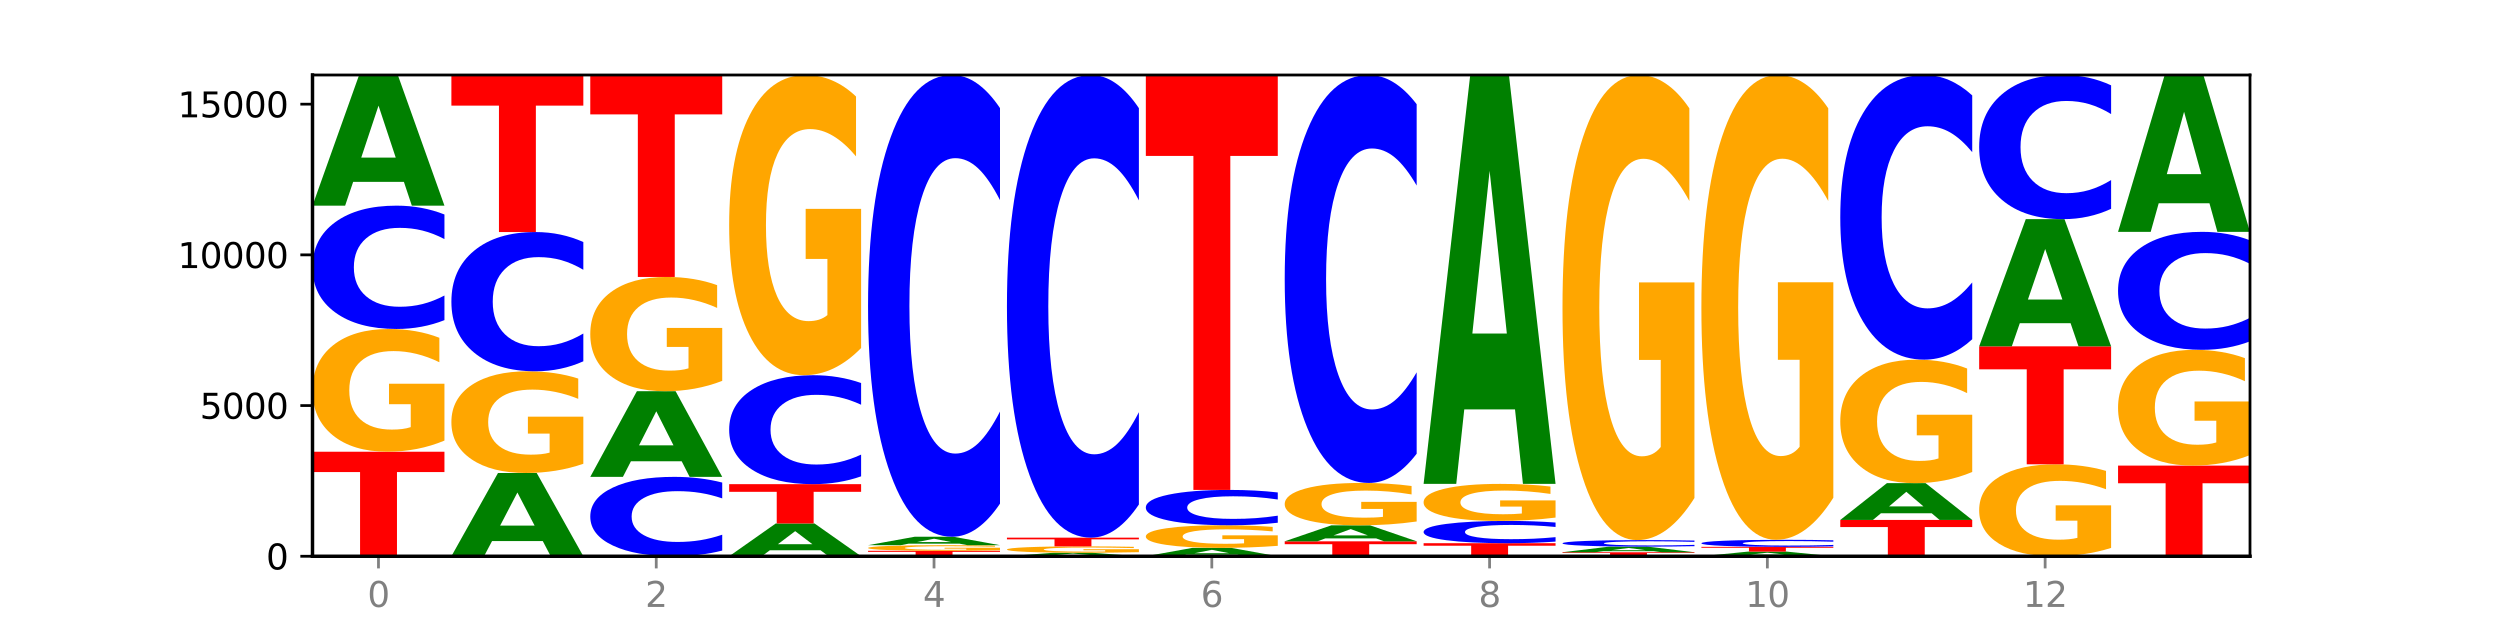 <?xml version="1.0" encoding="utf-8" standalone="no"?>
<!DOCTYPE svg PUBLIC "-//W3C//DTD SVG 1.1//EN"
  "http://www.w3.org/Graphics/SVG/1.1/DTD/svg11.dtd">
<svg xmlns:xlink="http://www.w3.org/1999/xlink" width="720pt" height="180pt" viewBox="0 0 720 180" xmlns="http://www.w3.org/2000/svg" version="1.1">
 <defs>
  <style type="text/css">*{stroke-linejoin: round; stroke-linecap: butt}</style>
 </defs>
 <g id="figure_1">
  <g id="patch_1">
   <path d="M 0 180 
L 720 180 
L 720 0 
L 0 0 
z
" style="fill: #ffffff"/>
  </g>
  <g id="axes_1">
   <g id="patch_2">
    <path d="M 90 160.2 
L 648 160.2 
L 648 21.6 
L 90 21.6 
z
" style="fill: #ffffff"/>
   </g>
   <g id="line2d_1">
    <path d="M 90 160.2 
L 648 160.2 
" clip-path="url(#p9271c40de5)" style="fill: none; stroke: #000000; stroke-width: 0.5; stroke-linecap: square"/>
   </g>
   <g id="patch_3">
    <path d="M 90 130.09 
L 128 130.09 
L 128 135.962 
L 114.329 135.962 
L 114.329 160.2 
L 103.698 160.2 
L 103.698 135.962 
L 90 135.962 
L 90 130.09 
z
" clip-path="url(#p9271c40de5)" style="fill: #ff0000"/>
   </g>
   <g id="patch_4">
    <path d="M 128 126.892 
Q 124.168 128.491 120.046 129.294 
Q 115.924 130.09 111.529 130.09 
Q 101.599 130.09 95.8 125.329 
Q 90 120.569 90 112.428 
Q 90 104.193 95.902 99.469 
Q 101.812 94.745 112.091 94.745 
Q 116.052 94.745 119.68 95.388 
Q 123.316 96.023 126.535 97.279 
L 126.535 104.324 
Q 123.214 102.711 119.926 101.915 
Q 116.639 101.112 113.335 101.112 
Q 107.22 101.112 103.907 104.047 
Q 100.594 106.974 100.594 112.428 
Q 100.594 117.831 103.788 120.781 
Q 106.982 123.723 112.858 123.723 
Q 114.459 123.723 115.83 123.555 
Q 117.201 123.38 118.291 123.015 
L 118.291 116.4 
L 112.032 116.4 
L 112.032 110.508 
L 128 110.508 
L 128 126.892 
z
" clip-path="url(#p9271c40de5)" style="fill: #ffa600"/>
   </g>
   <g id="patch_5">
    <path d="M 128 92.199 
Q 124.821 93.461 121.384 94.1 
Q 117.947 94.745 114.204 94.745 
Q 103.04 94.745 96.52 89.962 
Q 90 85.178 90 76.997 
Q 90 68.787 96.52 64.011 
Q 103.04 59.227 114.204 59.227 
Q 117.947 59.227 121.384 59.873 
Q 124.821 60.511 128 61.773 
L 128 68.853 
Q 124.793 67.18 121.681 66.403 
Q 118.569 65.625 115.132 65.625 
Q 108.966 65.625 105.434 68.655 
Q 101.91 71.678 101.91 76.997 
Q 101.91 82.294 105.434 85.325 
Q 108.966 88.347 115.132 88.347 
Q 118.569 88.347 121.681 87.57 
Q 124.793 86.785 128 85.112 
L 128 92.199 
z
" clip-path="url(#p9271c40de5)" style="fill: #0000ff"/>
   </g>
   <g id="patch_6">
    <path d="M 116.323 52.373 
L 101.708 52.373 
L 99.401 59.227 
L 90 59.227 
L 103.425 21.6 
L 114.575 21.6 
L 128 59.227 
L 118.607 59.227 
L 116.323 52.373 
z
M 104.039 45.389 
L 113.969 45.389 
L 109.012 30.422 
L 104.039 45.389 
z
" clip-path="url(#p9271c40de5)" style="fill: #008000"/>
   </g>
   <g id="patch_7">
    <path d="M 156.323 155.831 
L 141.708 155.831 
L 139.401 160.2 
L 130 160.2 
L 143.425 136.218 
L 154.575 136.218 
L 168 160.2 
L 158.607 160.2 
L 156.323 155.831 
z
M 144.039 151.38 
L 153.969 151.38 
L 149.012 141.841 
L 144.039 151.38 
z
" clip-path="url(#p9271c40de5)" style="fill: #008000"/>
   </g>
   <g id="patch_8">
    <path d="M 168 133.568 
Q 164.168 134.893 160.046 135.558 
Q 155.924 136.218 151.529 136.218 
Q 141.599 136.218 135.8 132.273 
Q 130 128.329 130 121.584 
Q 130 114.76 135.902 110.846 
Q 141.812 106.932 152.091 106.932 
Q 156.052 106.932 159.68 107.464 
Q 163.316 107.99 166.535 109.031 
L 166.535 114.869 
Q 163.214 113.532 159.926 112.872 
Q 156.639 112.207 153.335 112.207 
Q 147.22 112.207 143.907 114.639 
Q 140.594 117.065 140.594 121.584 
Q 140.594 126.06 143.788 128.504 
Q 146.982 130.942 152.858 130.942 
Q 154.459 130.942 155.83 130.803 
Q 157.201 130.658 158.291 130.356 
L 158.291 124.875 
L 152.032 124.875 
L 152.032 119.993 
L 168 119.993 
L 168 133.568 
z
" clip-path="url(#p9271c40de5)" style="fill: #ffa600"/>
   </g>
   <g id="patch_9">
    <path d="M 168 104.057 
Q 164.821 105.482 161.384 106.203 
Q 157.947 106.932 154.204 106.932 
Q 143.04 106.932 136.52 101.531 
Q 130 96.13 130 86.894 
Q 130 77.624 136.52 72.232 
Q 143.04 66.831 154.204 66.831 
Q 157.947 66.831 161.384 67.56 
Q 164.821 68.28 168 69.705 
L 168 77.699 
Q 164.793 75.81 161.681 74.932 
Q 158.569 74.054 155.132 74.054 
Q 148.966 74.054 145.434 77.475 
Q 141.91 80.888 141.91 86.894 
Q 141.91 92.874 145.434 96.296 
Q 148.966 99.708 155.132 99.708 
Q 158.569 99.708 161.681 98.83 
Q 164.793 97.944 168 96.055 
L 168 104.057 
z
" clip-path="url(#p9271c40de5)" style="fill: #0000ff"/>
   </g>
   <g id="patch_10">
    <path d="M 130 21.6 
L 168 21.6 
L 168 30.421 
L 154.329 30.421 
L 154.329 66.831 
L 143.698 66.831 
L 143.698 30.421 
L 130 30.421 
L 130 21.6 
z
" clip-path="url(#p9271c40de5)" style="fill: #ff0000"/>
   </g>
   <g id="patch_11">
    <path d="M 208 158.561 
Q 204.821 159.374 201.384 159.784 
Q 197.947 160.2 194.204 160.2 
Q 183.04 160.2 176.52 157.121 
Q 170 154.042 170 148.776 
Q 170 143.491 176.52 140.416 
Q 183.04 137.337 194.204 137.337 
Q 197.947 137.337 201.384 137.753 
Q 204.821 138.164 208 138.976 
L 208 143.533 
Q 204.793 142.457 201.681 141.956 
Q 198.569 141.455 195.132 141.455 
Q 188.966 141.455 185.434 143.406 
Q 181.91 145.352 181.91 148.776 
Q 181.91 152.186 185.434 154.136 
Q 188.966 156.082 195.132 156.082 
Q 198.569 156.082 201.681 155.581 
Q 204.793 155.076 208 153.999 
L 208 158.561 
z
" clip-path="url(#p9271c40de5)" style="fill: #0000ff"/>
   </g>
   <g id="patch_12">
    <path d="M 196.323 132.843 
L 181.708 132.843 
L 179.401 137.337 
L 170 137.337 
L 183.425 112.669 
L 194.575 112.669 
L 208 137.337 
L 198.607 137.337 
L 196.323 132.843 
z
M 184.039 128.265 
L 193.969 128.265 
L 189.012 118.453 
L 184.039 128.265 
z
" clip-path="url(#p9271c40de5)" style="fill: #008000"/>
   </g>
   <g id="patch_13">
    <path d="M 208 109.692 
Q 204.168 111.18 200.046 111.928 
Q 195.924 112.669 191.529 112.669 
Q 181.599 112.669 175.8 108.237 
Q 170 103.806 170 96.227 
Q 170 88.559 175.902 84.162 
Q 181.812 79.764 192.091 79.764 
Q 196.052 79.764 199.68 80.362 
Q 203.316 80.953 206.535 82.122 
L 206.535 88.682 
Q 203.214 87.18 199.926 86.439 
Q 196.639 85.691 193.335 85.691 
Q 187.22 85.691 183.907 88.423 
Q 180.594 91.149 180.594 96.227 
Q 180.594 101.257 183.788 104.003 
Q 186.982 106.742 192.858 106.742 
Q 194.459 106.742 195.83 106.586 
Q 197.201 106.422 198.291 106.083 
L 198.291 99.924 
L 192.032 99.924 
L 192.032 94.439 
L 208 94.439 
L 208 109.692 
z
" clip-path="url(#p9271c40de5)" style="fill: #ffa600"/>
   </g>
   <g id="patch_14">
    <path d="M 170 21.6 
L 208 21.6 
L 208 32.944 
L 194.329 32.944 
L 194.329 79.764 
L 183.698 79.764 
L 183.698 32.944 
L 170 32.944 
L 170 21.6 
z
" clip-path="url(#p9271c40de5)" style="fill: #ff0000"/>
   </g>
   <g id="patch_15">
    <path d="M 236.323 158.48 
L 221.708 158.48 
L 219.401 160.2 
L 210 160.2 
L 223.425 150.756 
L 234.575 150.756 
L 248 160.2 
L 238.607 160.2 
L 236.323 158.48 
z
M 224.039 156.727 
L 233.969 156.727 
L 229.012 152.97 
L 224.039 156.727 
z
" clip-path="url(#p9271c40de5)" style="fill: #008000"/>
   </g>
   <g id="patch_16">
    <path d="M 210 139.438 
L 248 139.438 
L 248 141.645 
L 234.329 141.645 
L 234.329 150.756 
L 223.698 150.756 
L 223.698 141.645 
L 210 141.645 
L 210 139.438 
z
" clip-path="url(#p9271c40de5)" style="fill: #ff0000"/>
   </g>
   <g id="patch_17">
    <path d="M 248 137.189 
Q 244.821 138.303 241.384 138.867 
Q 237.947 139.438 234.204 139.438 
Q 223.04 139.438 216.52 135.212 
Q 210 130.986 210 123.759 
Q 210 116.506 216.52 112.286 
Q 223.04 108.06 234.204 108.06 
Q 237.947 108.06 241.384 108.63 
Q 244.821 109.194 248 110.309 
L 248 116.564 
Q 244.793 115.086 241.681 114.399 
Q 238.569 113.712 235.132 113.712 
Q 228.966 113.712 225.434 116.389 
Q 221.91 119.059 221.91 123.759 
Q 221.91 128.438 225.434 131.115 
Q 228.966 133.786 235.132 133.786 
Q 238.569 133.786 241.681 133.099 
Q 244.793 132.405 248 130.927 
L 248 137.189 
z
" clip-path="url(#p9271c40de5)" style="fill: #0000ff"/>
   </g>
   <g id="patch_18">
    <path d="M 248 100.237 
Q 244.168 104.149 240.046 106.113 
Q 235.924 108.06 231.529 108.06 
Q 221.599 108.06 215.8 96.415 
Q 210 84.771 210 64.857 
Q 210 44.711 215.902 33.155 
Q 221.812 21.6 232.091 21.6 
Q 236.052 21.6 239.68 23.172 
Q 243.316 24.725 246.535 27.797 
L 246.535 45.032 
Q 243.214 41.085 239.926 39.138 
Q 236.639 37.174 233.335 37.174 
Q 227.22 37.174 223.907 44.354 
Q 220.594 51.515 220.594 64.857 
Q 220.594 78.073 223.788 85.289 
Q 226.982 92.486 232.858 92.486 
Q 234.459 92.486 235.83 92.075 
Q 237.201 91.647 238.291 90.754 
L 238.291 74.573 
L 232.032 74.573 
L 232.032 60.16 
L 248 60.16 
L 248 100.237 
z
" clip-path="url(#p9271c40de5)" style="fill: #ffa600"/>
   </g>
   <g id="patch_19">
    <path d="M 250 158.638 
L 288 158.638 
L 288 158.942 
L 274.329 158.942 
L 274.329 160.2 
L 263.698 160.2 
L 263.698 158.942 
L 250 158.942 
L 250 158.638 
z
" clip-path="url(#p9271c40de5)" style="fill: #ff0000"/>
   </g>
   <g id="patch_20">
    <path d="M 288 158.491 
Q 284.168 158.564 280.046 158.601 
Q 275.924 158.638 271.529 158.638 
Q 261.599 158.638 255.8 158.419 
Q 250 158.2 250 157.827 
Q 250 157.448 255.902 157.231 
Q 261.812 157.014 272.091 157.014 
Q 276.052 157.014 279.68 157.044 
Q 283.316 157.073 286.535 157.131 
L 286.535 157.454 
Q 283.214 157.38 279.926 157.344 
Q 276.639 157.307 273.335 157.307 
Q 267.22 157.307 263.907 157.442 
Q 260.594 157.576 260.594 157.827 
Q 260.594 158.075 263.788 158.21 
Q 266.982 158.345 272.858 158.345 
Q 274.459 158.345 275.83 158.338 
Q 277.201 158.329 278.291 158.313 
L 278.291 158.009 
L 272.032 158.009 
L 272.032 157.738 
L 288 157.738 
L 288 158.491 
z
" clip-path="url(#p9271c40de5)" style="fill: #ffa600"/>
   </g>
   <g id="patch_21">
    <path d="M 276.323 156.572 
L 261.708 156.572 
L 259.401 157.014 
L 250 157.014 
L 263.425 154.584 
L 274.575 154.584 
L 288 157.014 
L 278.607 157.014 
L 276.323 156.572 
z
M 264.039 156.121 
L 273.969 156.121 
L 269.012 155.154 
L 264.039 156.121 
z
" clip-path="url(#p9271c40de5)" style="fill: #008000"/>
   </g>
   <g id="patch_22">
    <path d="M 288 145.052 
Q 284.821 149.777 281.384 152.167 
Q 277.947 154.584 274.204 154.584 
Q 263.04 154.584 256.52 136.673 
Q 250 118.763 250 88.133 
Q 250 57.394 256.52 39.511 
Q 263.04 21.6 274.204 21.6 
Q 277.947 21.6 281.384 24.017 
Q 284.821 26.407 288 31.132 
L 288 57.641 
Q 284.793 51.378 281.681 48.466 
Q 278.569 45.554 275.132 45.554 
Q 268.966 45.554 265.434 56.899 
Q 261.91 68.217 261.91 88.133 
Q 261.91 107.967 265.434 119.312 
Q 268.966 130.63 275.132 130.63 
Q 278.569 130.63 281.681 127.718 
Q 284.793 124.779 288 118.516 
L 288 145.052 
z
" clip-path="url(#p9271c40de5)" style="fill: #0000ff"/>
   </g>
   <g id="patch_23">
    <path d="M 316.323 160.017 
L 301.708 160.017 
L 299.401 160.2 
L 290 160.2 
L 303.425 159.193 
L 314.575 159.193 
L 328 160.2 
L 318.607 160.2 
L 316.323 160.017 
z
M 304.039 159.83 
L 313.969 159.83 
L 309.012 159.429 
L 304.039 159.83 
z
" clip-path="url(#p9271c40de5)" style="fill: #008000"/>
   </g>
   <g id="patch_24">
    <path d="M 328 159.027 
Q 324.168 159.11 320.046 159.152 
Q 315.924 159.193 311.529 159.193 
Q 301.599 159.193 295.8 158.945 
Q 290 158.697 290 158.274 
Q 290 157.845 295.902 157.599 
Q 301.812 157.353 312.091 157.353 
Q 316.052 157.353 319.68 157.386 
Q 323.316 157.42 326.535 157.485 
L 326.535 157.852 
Q 323.214 157.768 319.926 157.726 
Q 316.639 157.684 313.335 157.684 
Q 307.22 157.684 303.907 157.837 
Q 300.594 157.99 300.594 158.274 
Q 300.594 158.555 303.788 158.708 
Q 306.982 158.862 312.858 158.862 
Q 314.459 158.862 315.83 158.853 
Q 317.201 158.844 318.291 158.825 
L 318.291 158.48 
L 312.032 158.48 
L 312.032 158.174 
L 328 158.174 
L 328 159.027 
z
" clip-path="url(#p9271c40de5)" style="fill: #ffa600"/>
   </g>
   <g id="patch_25">
    <path d="M 290 154.845 
L 328 154.845 
L 328 155.334 
L 314.329 155.334 
L 314.329 157.353 
L 303.698 157.353 
L 303.698 155.334 
L 290 155.334 
L 290 154.845 
z
" clip-path="url(#p9271c40de5)" style="fill: #ff0000"/>
   </g>
   <g id="patch_26">
    <path d="M 328 145.294 
Q 324.821 150.028 321.384 152.422 
Q 317.947 154.845 314.204 154.845 
Q 303.04 154.845 296.52 136.899 
Q 290 118.953 290 88.264 
Q 290 57.464 296.52 39.546 
Q 303.04 21.6 314.204 21.6 
Q 317.947 21.6 321.384 24.022 
Q 324.821 26.417 328 31.151 
L 328 57.712 
Q 324.793 51.436 321.681 48.519 
Q 318.569 45.601 315.132 45.601 
Q 308.966 45.601 305.434 56.969 
Q 301.91 68.309 301.91 88.264 
Q 301.91 108.136 305.434 119.503 
Q 308.966 130.843 315.132 130.843 
Q 318.569 130.843 321.681 127.926 
Q 324.793 124.981 328 118.705 
L 328 145.294 
z
" clip-path="url(#p9271c40de5)" style="fill: #0000ff"/>
   </g>
   <g id="patch_27">
    <path d="M 356.323 159.76 
L 341.708 159.76 
L 339.401 160.2 
L 330 160.2 
L 343.425 157.787 
L 354.575 157.787 
L 368 160.2 
L 358.607 160.2 
L 356.323 159.76 
z
M 344.039 159.313 
L 353.969 159.313 
L 349.012 158.353 
L 344.039 159.313 
z
" clip-path="url(#p9271c40de5)" style="fill: #008000"/>
   </g>
   <g id="patch_28">
    <path d="M 368 157.198 
Q 364.168 157.493 360.046 157.64 
Q 355.924 157.787 351.529 157.787 
Q 341.599 157.787 335.8 156.91 
Q 330 156.033 330 154.534 
Q 330 153.017 335.902 152.147 
Q 341.812 151.277 352.091 151.277 
Q 356.052 151.277 359.68 151.395 
Q 363.316 151.512 366.535 151.744 
L 366.535 153.041 
Q 363.214 152.744 359.926 152.598 
Q 356.639 152.45 353.335 152.45 
Q 347.22 152.45 343.907 152.99 
Q 340.594 153.53 340.594 154.534 
Q 340.594 155.529 343.788 156.072 
Q 346.982 156.614 352.858 156.614 
Q 354.459 156.614 355.83 156.583 
Q 357.201 156.551 358.291 156.484 
L 358.291 155.266 
L 352.032 155.266 
L 352.032 154.18 
L 368 154.18 
L 368 157.198 
z
" clip-path="url(#p9271c40de5)" style="fill: #ffa600"/>
   </g>
   <g id="patch_29">
    <path d="M 368 150.547 
Q 364.821 150.909 361.384 151.092 
Q 357.947 151.277 354.204 151.277 
Q 343.04 151.277 336.52 149.906 
Q 330 148.535 330 146.19 
Q 330 143.836 336.52 142.467 
Q 343.04 141.096 354.204 141.096 
Q 357.947 141.096 361.384 141.281 
Q 364.821 141.464 368 141.825 
L 368 143.855 
Q 364.793 143.375 361.681 143.153 
Q 358.569 142.93 355.132 142.93 
Q 348.966 142.93 345.434 143.798 
Q 341.91 144.665 341.91 146.19 
Q 341.91 147.708 345.434 148.577 
Q 348.966 149.443 355.132 149.443 
Q 358.569 149.443 361.681 149.22 
Q 364.793 148.995 368 148.516 
L 368 150.547 
z
" clip-path="url(#p9271c40de5)" style="fill: #0000ff"/>
   </g>
   <g id="patch_30">
    <path d="M 330 21.6 
L 368 21.6 
L 368 44.905 
L 354.329 44.905 
L 354.329 141.096 
L 343.698 141.096 
L 343.698 44.905 
L 330 44.905 
L 330 21.6 
z
" clip-path="url(#p9271c40de5)" style="fill: #ff0000"/>
   </g>
   <g id="patch_31">
    <path d="M 370 155.895 
L 408 155.895 
L 408 156.734 
L 394.329 156.734 
L 394.329 160.2 
L 383.698 160.2 
L 383.698 156.734 
L 370 156.734 
L 370 155.895 
z
" clip-path="url(#p9271c40de5)" style="fill: #ff0000"/>
   </g>
   <g id="patch_32">
    <path d="M 396.323 155.057 
L 381.708 155.057 
L 379.401 155.895 
L 370 155.895 
L 383.425 151.294 
L 394.575 151.294 
L 408 155.895 
L 398.607 155.895 
L 396.323 155.057 
z
M 384.039 154.203 
L 393.969 154.203 
L 389.012 152.373 
L 384.039 154.203 
z
" clip-path="url(#p9271c40de5)" style="fill: #008000"/>
   </g>
   <g id="patch_33">
    <path d="M 408 150.19 
Q 404.168 150.742 400.046 151.02 
Q 395.924 151.294 391.529 151.294 
Q 381.599 151.294 375.8 149.651 
Q 370 148.007 370 145.196 
Q 370 142.353 375.902 140.722 
Q 381.812 139.091 392.091 139.091 
Q 396.052 139.091 399.68 139.312 
Q 403.316 139.532 406.535 139.965 
L 406.535 142.398 
Q 403.214 141.841 399.926 141.566 
Q 396.639 141.289 393.335 141.289 
Q 387.22 141.289 383.907 142.302 
Q 380.594 143.313 380.594 145.196 
Q 380.594 147.062 383.788 148.08 
Q 386.982 149.096 392.858 149.096 
Q 394.459 149.096 395.83 149.038 
Q 397.201 148.978 398.291 148.852 
L 398.291 146.568 
L 392.032 146.568 
L 392.032 144.533 
L 408 144.533 
L 408 150.19 
z
" clip-path="url(#p9271c40de5)" style="fill: #ffa600"/>
   </g>
   <g id="patch_34">
    <path d="M 408 130.669 
Q 404.821 134.843 401.384 136.955 
Q 397.947 139.091 394.204 139.091 
Q 383.04 139.091 376.52 123.267 
Q 370 107.443 370 80.382 
Q 370 53.224 376.52 37.424 
Q 383.04 21.6 394.204 21.6 
Q 397.947 21.6 401.384 23.736 
Q 404.821 25.847 408 30.022 
L 408 53.442 
Q 404.793 47.909 401.681 45.336 
Q 398.569 42.763 395.132 42.763 
Q 388.966 42.763 385.434 52.787 
Q 381.91 62.786 381.91 80.382 
Q 381.91 97.905 385.434 107.928 
Q 388.966 117.927 395.132 117.927 
Q 398.569 117.927 401.681 115.355 
Q 404.793 112.758 408 107.224 
L 408 130.669 
z
" clip-path="url(#p9271c40de5)" style="fill: #0000ff"/>
   </g>
   <g id="patch_35">
    <path d="M 410 156.442 
L 448 156.442 
L 448 157.175 
L 434.329 157.175 
L 434.329 160.2 
L 423.698 160.2 
L 423.698 157.175 
L 410 157.175 
L 410 156.442 
z
" clip-path="url(#p9271c40de5)" style="fill: #ff0000"/>
   </g>
   <g id="patch_36">
    <path d="M 448 155.982 
Q 444.821 156.21 441.384 156.325 
Q 437.947 156.442 434.204 156.442 
Q 423.04 156.442 416.52 155.578 
Q 410 154.714 410 153.236 
Q 410 151.754 416.52 150.891 
Q 423.04 150.027 434.204 150.027 
Q 437.947 150.027 441.384 150.144 
Q 444.821 150.259 448 150.487 
L 448 151.766 
Q 444.793 151.464 441.681 151.323 
Q 438.569 151.183 435.132 151.183 
Q 428.966 151.183 425.434 151.73 
Q 421.91 152.276 421.91 153.236 
Q 421.91 154.193 425.434 154.74 
Q 428.966 155.286 435.132 155.286 
Q 438.569 155.286 441.681 155.146 
Q 444.793 155.004 448 154.702 
L 448 155.982 
z
" clip-path="url(#p9271c40de5)" style="fill: #0000ff"/>
   </g>
   <g id="patch_37">
    <path d="M 448 149.062 
Q 444.168 149.545 440.046 149.787 
Q 435.924 150.027 431.529 150.027 
Q 421.599 150.027 415.8 148.59 
Q 410 147.154 410 144.697 
Q 410 142.211 415.902 140.785 
Q 421.812 139.36 432.091 139.36 
Q 436.052 139.36 439.68 139.554 
Q 443.316 139.745 446.535 140.124 
L 446.535 142.251 
Q 443.214 141.764 439.926 141.524 
Q 436.639 141.281 433.335 141.281 
Q 427.22 141.281 423.907 142.167 
Q 420.594 143.051 420.594 144.697 
Q 420.594 146.327 423.788 147.218 
Q 426.982 148.106 432.858 148.106 
Q 434.459 148.106 435.83 148.055 
Q 437.201 148.002 438.291 147.892 
L 438.291 145.895 
L 432.032 145.895 
L 432.032 144.117 
L 448 144.117 
L 448 149.062 
z
" clip-path="url(#p9271c40de5)" style="fill: #ffa600"/>
   </g>
   <g id="patch_38">
    <path d="M 436.323 117.908 
L 421.708 117.908 
L 419.401 139.36 
L 410 139.36 
L 423.425 21.6 
L 434.575 21.6 
L 448 139.36 
L 438.607 139.36 
L 436.323 117.908 
z
M 424.039 96.052 
L 433.969 96.052 
L 429.012 49.21 
L 424.039 96.052 
z
" clip-path="url(#p9271c40de5)" style="fill: #008000"/>
   </g>
   <g id="patch_39">
    <path d="M 450 159.046 
L 488 159.046 
L 488 159.271 
L 474.329 159.271 
L 474.329 160.2 
L 463.698 160.2 
L 463.698 159.271 
L 450 159.271 
L 450 159.046 
z
" clip-path="url(#p9271c40de5)" style="fill: #ff0000"/>
   </g>
   <g id="patch_40">
    <path d="M 476.323 158.751 
L 461.708 158.751 
L 459.401 159.046 
L 450 159.046 
L 463.425 157.431 
L 474.575 157.431 
L 488 159.046 
L 478.607 159.046 
L 476.323 158.751 
z
M 464.039 158.452 
L 473.969 158.452 
L 469.012 157.81 
L 464.039 158.452 
z
" clip-path="url(#p9271c40de5)" style="fill: #008000"/>
   </g>
   <g id="patch_41">
    <path d="M 488 157.296 
Q 484.821 157.363 481.384 157.397 
Q 477.947 157.431 474.204 157.431 
Q 463.04 157.431 456.52 157.177 
Q 450 156.924 450 156.49 
Q 450 156.055 456.52 155.801 
Q 463.04 155.548 474.204 155.548 
Q 477.947 155.548 481.384 155.582 
Q 484.821 155.616 488 155.683 
L 488 156.058 
Q 484.793 155.969 481.681 155.928 
Q 478.569 155.887 475.132 155.887 
Q 468.966 155.887 465.434 156.048 
Q 461.91 156.208 461.91 156.49 
Q 461.91 156.771 465.434 156.932 
Q 468.966 157.092 475.132 157.092 
Q 478.569 157.092 481.681 157.051 
Q 484.793 157.009 488 156.92 
L 488 157.296 
z
" clip-path="url(#p9271c40de5)" style="fill: #0000ff"/>
   </g>
   <g id="patch_42">
    <path d="M 488 143.428 
Q 484.168 149.488 480.046 152.532 
Q 475.924 155.548 471.529 155.548 
Q 461.599 155.548 455.8 137.507 
Q 450 119.467 450 88.615 
Q 450 57.404 455.902 39.502 
Q 461.812 21.6 472.091 21.6 
Q 476.052 21.6 479.68 24.035 
Q 483.316 26.442 486.535 31.201 
L 486.535 57.902 
Q 483.214 51.787 479.926 48.771 
Q 476.639 45.728 473.335 45.728 
Q 467.22 45.728 463.907 56.851 
Q 460.594 67.946 460.594 88.615 
Q 460.594 109.091 463.788 120.269 
Q 466.982 131.42 472.858 131.42 
Q 474.459 131.42 475.83 130.783 
Q 477.201 130.119 478.291 128.736 
L 478.291 103.667 
L 472.032 103.667 
L 472.032 81.338 
L 488 81.338 
L 488 143.428 
z
" clip-path="url(#p9271c40de5)" style="fill: #ffa600"/>
   </g>
   <g id="patch_43">
    <path d="M 516.323 159.956 
L 501.708 159.956 
L 499.401 160.2 
L 490 160.2 
L 503.425 158.863 
L 514.575 158.863 
L 528 160.2 
L 518.607 160.2 
L 516.323 159.956 
z
M 504.039 159.708 
L 513.969 159.708 
L 509.012 159.177 
L 504.039 159.708 
z
" clip-path="url(#p9271c40de5)" style="fill: #008000"/>
   </g>
   <g id="patch_44">
    <path d="M 490 157.492 
L 528 157.492 
L 528 157.759 
L 514.329 157.759 
L 514.329 158.863 
L 503.698 158.863 
L 503.698 157.759 
L 490 157.759 
L 490 157.492 
z
" clip-path="url(#p9271c40de5)" style="fill: #ff0000"/>
   </g>
   <g id="patch_45">
    <path d="M 528 157.346 
Q 524.821 157.418 521.384 157.455 
Q 517.947 157.492 514.204 157.492 
Q 503.04 157.492 496.52 157.218 
Q 490 156.945 490 156.477 
Q 490 156.007 496.52 155.734 
Q 503.04 155.461 514.204 155.461 
Q 517.947 155.461 521.384 155.498 
Q 524.821 155.534 528 155.606 
L 528 156.011 
Q 524.793 155.916 521.681 155.871 
Q 518.569 155.827 515.132 155.827 
Q 508.966 155.827 505.434 156 
Q 501.91 156.173 501.91 156.477 
Q 501.91 156.78 505.434 156.953 
Q 508.966 157.126 515.132 157.126 
Q 518.569 157.126 521.681 157.082 
Q 524.793 157.037 528 156.941 
L 528 157.346 
z
" clip-path="url(#p9271c40de5)" style="fill: #0000ff"/>
   </g>
   <g id="patch_46">
    <path d="M 528 143.349 
Q 524.168 149.405 520.046 152.447 
Q 515.924 155.461 511.529 155.461 
Q 501.599 155.461 495.8 137.432 
Q 490 119.403 490 88.572 
Q 490 57.381 495.902 39.491 
Q 501.812 21.6 512.091 21.6 
Q 516.052 21.6 519.68 24.033 
Q 523.316 26.439 526.535 31.195 
L 526.535 57.879 
Q 523.214 51.768 519.926 48.754 
Q 516.639 45.712 513.335 45.712 
Q 507.22 45.712 503.907 56.828 
Q 500.594 67.916 500.594 88.572 
Q 500.594 109.034 503.788 120.205 
Q 506.982 131.349 512.858 131.349 
Q 514.459 131.349 515.83 130.713 
Q 517.201 130.049 518.291 128.667 
L 518.291 103.614 
L 512.032 103.614 
L 512.032 81.3 
L 528 81.3 
L 528 143.349 
z
" clip-path="url(#p9271c40de5)" style="fill: #ffa600"/>
   </g>
   <g id="patch_47">
    <path d="M 530 149.749 
L 568 149.749 
L 568 151.788 
L 554.329 151.788 
L 554.329 160.2 
L 543.698 160.2 
L 543.698 151.788 
L 530 151.788 
L 530 149.749 
z
" clip-path="url(#p9271c40de5)" style="fill: #ff0000"/>
   </g>
   <g id="patch_48">
    <path d="M 556.323 147.819 
L 541.708 147.819 
L 539.401 149.749 
L 530 149.749 
L 543.425 139.151 
L 554.575 139.151 
L 568 149.749 
L 558.607 149.749 
L 556.323 147.819 
z
M 544.039 145.852 
L 553.969 145.852 
L 549.012 141.636 
L 544.039 145.852 
z
" clip-path="url(#p9271c40de5)" style="fill: #008000"/>
   </g>
   <g id="patch_49">
    <path d="M 568 135.933 
Q 564.168 137.542 560.046 138.35 
Q 555.924 139.151 551.529 139.151 
Q 541.599 139.151 535.8 134.361 
Q 530 129.57 530 121.377 
Q 530 113.089 535.902 108.335 
Q 541.812 103.581 552.091 103.581 
Q 556.052 103.581 559.68 104.228 
Q 563.316 104.867 566.535 106.131 
L 566.535 113.221 
Q 563.214 111.598 559.926 110.797 
Q 556.639 109.988 553.335 109.988 
Q 547.22 109.988 543.907 112.942 
Q 540.594 115.889 540.594 121.377 
Q 540.594 126.815 543.788 129.783 
Q 546.982 132.744 552.858 132.744 
Q 554.459 132.744 555.83 132.575 
Q 557.201 132.399 558.291 132.031 
L 558.291 125.374 
L 552.032 125.374 
L 552.032 119.445 
L 568 119.445 
L 568 135.933 
z
" clip-path="url(#p9271c40de5)" style="fill: #ffa600"/>
   </g>
   <g id="patch_50">
    <path d="M 568 97.705 
Q 564.821 100.618 561.384 102.091 
Q 557.947 103.581 554.204 103.581 
Q 543.04 103.581 536.52 92.54 
Q 530 81.498 530 62.616 
Q 530 43.666 536.52 32.641 
Q 543.04 21.6 554.204 21.6 
Q 557.947 21.6 561.384 23.09 
Q 564.821 24.564 568 27.476 
L 568 43.818 
Q 564.793 39.957 561.681 38.162 
Q 558.569 36.367 555.132 36.367 
Q 548.966 36.367 545.434 43.361 
Q 541.91 50.338 541.91 62.616 
Q 541.91 74.843 545.434 81.837 
Q 548.966 88.814 555.132 88.814 
Q 558.569 88.814 561.681 87.019 
Q 564.793 85.207 568 81.346 
L 568 97.705 
z
" clip-path="url(#p9271c40de5)" style="fill: #0000ff"/>
   </g>
   <g id="patch_51">
    <path d="M 608 157.804 
Q 604.168 159.002 600.046 159.604 
Q 595.924 160.2 591.529 160.2 
Q 581.599 160.2 575.8 156.633 
Q 570 153.067 570 146.967 
Q 570 140.796 575.902 137.257 
Q 581.812 133.718 592.091 133.718 
Q 596.052 133.718 599.68 134.199 
Q 603.316 134.675 606.535 135.616 
L 606.535 140.895 
Q 603.214 139.686 599.926 139.09 
Q 596.639 138.488 593.335 138.488 
Q 587.22 138.488 583.907 140.687 
Q 580.594 142.881 580.594 146.967 
Q 580.594 151.015 583.788 153.225 
Q 586.982 155.43 592.858 155.43 
Q 594.459 155.43 595.83 155.304 
Q 597.201 155.173 598.291 154.899 
L 598.291 149.943 
L 592.032 149.943 
L 592.032 145.528 
L 608 145.528 
L 608 157.804 
z
" clip-path="url(#p9271c40de5)" style="fill: #ffa600"/>
   </g>
   <g id="patch_52">
    <path d="M 570 99.745 
L 608 99.745 
L 608 106.37 
L 594.329 106.37 
L 594.329 133.718 
L 583.698 133.718 
L 583.698 106.37 
L 570 106.37 
L 570 99.745 
z
" clip-path="url(#p9271c40de5)" style="fill: #ff0000"/>
   </g>
   <g id="patch_53">
    <path d="M 596.323 93.072 
L 581.708 93.072 
L 579.401 99.745 
L 570 99.745 
L 583.425 63.116 
L 594.575 63.116 
L 608 99.745 
L 598.607 99.745 
L 596.323 93.072 
z
M 584.039 86.274 
L 593.969 86.274 
L 589.012 71.704 
L 584.039 86.274 
z
" clip-path="url(#p9271c40de5)" style="fill: #008000"/>
   </g>
   <g id="patch_54">
    <path d="M 608 60.14 
Q 604.821 61.615 601.384 62.361 
Q 597.947 63.116 594.204 63.116 
Q 583.04 63.116 576.52 57.524 
Q 570 51.933 570 42.371 
Q 570 32.774 576.52 27.191 
Q 583.04 21.6 594.204 21.6 
Q 597.947 21.6 601.384 22.355 
Q 604.821 23.101 608 24.576 
L 608 32.852 
Q 604.793 30.896 601.681 29.987 
Q 598.569 29.078 595.132 29.078 
Q 588.966 29.078 585.434 32.62 
Q 581.91 36.153 581.91 42.371 
Q 581.91 48.563 585.434 52.104 
Q 588.966 55.638 595.132 55.638 
Q 598.569 55.638 601.681 54.729 
Q 604.793 53.811 608 51.856 
L 608 60.14 
z
" clip-path="url(#p9271c40de5)" style="fill: #0000ff"/>
   </g>
   <g id="patch_55">
    <path d="M 610 134.091 
L 648 134.091 
L 648 139.183 
L 634.329 139.183 
L 634.329 160.2 
L 623.698 160.2 
L 623.698 139.183 
L 610 139.183 
L 610 134.091 
z
" clip-path="url(#p9271c40de5)" style="fill: #ff0000"/>
   </g>
   <g id="patch_56">
    <path d="M 648 131.075 
Q 644.168 132.583 640.046 133.34 
Q 635.924 134.091 631.529 134.091 
Q 621.599 134.091 615.8 129.601 
Q 610 125.111 610 117.432 
Q 610 109.663 615.902 105.207 
Q 621.812 100.752 632.091 100.752 
Q 636.052 100.752 639.68 101.358 
Q 643.316 101.957 646.535 103.141 
L 646.535 109.787 
Q 643.214 108.265 639.926 107.515 
Q 636.639 106.757 633.335 106.757 
Q 627.22 106.757 623.907 109.526 
Q 620.594 112.287 620.594 117.432 
Q 620.594 122.528 623.788 125.31 
Q 626.982 128.086 632.858 128.086 
Q 634.459 128.086 635.83 127.927 
Q 637.201 127.762 638.291 127.418 
L 638.291 121.178 
L 632.032 121.178 
L 632.032 115.62 
L 648 115.62 
L 648 131.075 
z
" clip-path="url(#p9271c40de5)" style="fill: #ffa600"/>
   </g>
   <g id="patch_57">
    <path d="M 648 98.316 
Q 644.821 99.523 641.384 100.134 
Q 637.947 100.752 634.204 100.752 
Q 623.04 100.752 616.52 96.175 
Q 610 91.598 610 83.771 
Q 610 75.916 616.52 71.347 
Q 623.04 66.77 634.204 66.77 
Q 637.947 66.77 641.384 67.388 
Q 644.821 67.998 648 69.206 
L 648 75.98 
Q 644.793 74.379 641.681 73.635 
Q 638.569 72.891 635.132 72.891 
Q 628.966 72.891 625.434 75.79 
Q 621.91 78.682 621.91 83.771 
Q 621.91 88.839 625.434 91.739 
Q 628.966 94.631 635.132 94.631 
Q 638.569 94.631 641.681 93.887 
Q 644.793 93.135 648 91.535 
L 648 98.316 
z
" clip-path="url(#p9271c40de5)" style="fill: #0000ff"/>
   </g>
   <g id="patch_58">
    <path d="M 636.323 58.541 
L 621.708 58.541 
L 619.401 66.77 
L 610 66.77 
L 623.425 21.6 
L 634.575 21.6 
L 648 66.77 
L 638.607 66.77 
L 636.323 58.541 
z
M 624.039 50.158 
L 633.969 50.158 
L 629.012 32.191 
L 624.039 50.158 
z
" clip-path="url(#p9271c40de5)" style="fill: #008000"/>
   </g>
   <g id="matplotlib.axis_1">
    <g id="xtick_1">
     <g id="line2d_2">
      <defs>
       <path id="m184988a898" d="M 0 0 
L 0 3.5 
" style="stroke: #808080; stroke-width: 0.8"/>
      </defs>
      <g>
       <use xlink:href="#m184988a898" x="109" y="160.2" style="fill: #808080; stroke: #808080; stroke-width: 0.8"/>
      </g>
     </g>
     <g id="text_1">
      <!-- 0 -->
      <g style="fill: #808080" transform="translate(105.819 174.798) scale(0.1 -0.1)">
       <defs>
        <path id="DejaVuSans-30" d="M 2034 4250 
Q 1547 4250 1301 3770 
Q 1056 3291 1056 2328 
Q 1056 1369 1301 889 
Q 1547 409 2034 409 
Q 2525 409 2770 889 
Q 3016 1369 3016 2328 
Q 3016 3291 2770 3770 
Q 2525 4250 2034 4250 
z
M 2034 4750 
Q 2819 4750 3233 4129 
Q 3647 3509 3647 2328 
Q 3647 1150 3233 529 
Q 2819 -91 2034 -91 
Q 1250 -91 836 529 
Q 422 1150 422 2328 
Q 422 3509 836 4129 
Q 1250 4750 2034 4750 
z
" transform="scale(0.016)"/>
       </defs>
       <use xlink:href="#DejaVuSans-30"/>
      </g>
     </g>
    </g>
    <g id="xtick_2">
     <g id="line2d_3">
      <g>
       <use xlink:href="#m184988a898" x="189" y="160.2" style="fill: #808080; stroke: #808080; stroke-width: 0.8"/>
      </g>
     </g>
     <g id="text_2">
      <!-- 2 -->
      <g style="fill: #808080" transform="translate(185.819 174.798) scale(0.1 -0.1)">
       <defs>
        <path id="DejaVuSans-32" d="M 1228 531 
L 3431 531 
L 3431 0 
L 469 0 
L 469 531 
Q 828 903 1448 1529 
Q 2069 2156 2228 2338 
Q 2531 2678 2651 2914 
Q 2772 3150 2772 3378 
Q 2772 3750 2511 3984 
Q 2250 4219 1831 4219 
Q 1534 4219 1204 4116 
Q 875 4013 500 3803 
L 500 4441 
Q 881 4594 1212 4672 
Q 1544 4750 1819 4750 
Q 2544 4750 2975 4387 
Q 3406 4025 3406 3419 
Q 3406 3131 3298 2873 
Q 3191 2616 2906 2266 
Q 2828 2175 2409 1742 
Q 1991 1309 1228 531 
z
" transform="scale(0.016)"/>
       </defs>
       <use xlink:href="#DejaVuSans-32"/>
      </g>
     </g>
    </g>
    <g id="xtick_3">
     <g id="line2d_4">
      <g>
       <use xlink:href="#m184988a898" x="269" y="160.2" style="fill: #808080; stroke: #808080; stroke-width: 0.8"/>
      </g>
     </g>
     <g id="text_3">
      <!-- 4 -->
      <g style="fill: #808080" transform="translate(265.819 174.798) scale(0.1 -0.1)">
       <defs>
        <path id="DejaVuSans-34" d="M 2419 4116 
L 825 1625 
L 2419 1625 
L 2419 4116 
z
M 2253 4666 
L 3047 4666 
L 3047 1625 
L 3713 1625 
L 3713 1100 
L 3047 1100 
L 3047 0 
L 2419 0 
L 2419 1100 
L 313 1100 
L 313 1709 
L 2253 4666 
z
" transform="scale(0.016)"/>
       </defs>
       <use xlink:href="#DejaVuSans-34"/>
      </g>
     </g>
    </g>
    <g id="xtick_4">
     <g id="line2d_5">
      <g>
       <use xlink:href="#m184988a898" x="349" y="160.2" style="fill: #808080; stroke: #808080; stroke-width: 0.8"/>
      </g>
     </g>
     <g id="text_4">
      <!-- 6 -->
      <g style="fill: #808080" transform="translate(345.819 174.798) scale(0.1 -0.1)">
       <defs>
        <path id="DejaVuSans-36" d="M 2113 2584 
Q 1688 2584 1439 2293 
Q 1191 2003 1191 1497 
Q 1191 994 1439 701 
Q 1688 409 2113 409 
Q 2538 409 2786 701 
Q 3034 994 3034 1497 
Q 3034 2003 2786 2293 
Q 2538 2584 2113 2584 
z
M 3366 4563 
L 3366 3988 
Q 3128 4100 2886 4159 
Q 2644 4219 2406 4219 
Q 1781 4219 1451 3797 
Q 1122 3375 1075 2522 
Q 1259 2794 1537 2939 
Q 1816 3084 2150 3084 
Q 2853 3084 3261 2657 
Q 3669 2231 3669 1497 
Q 3669 778 3244 343 
Q 2819 -91 2113 -91 
Q 1303 -91 875 529 
Q 447 1150 447 2328 
Q 447 3434 972 4092 
Q 1497 4750 2381 4750 
Q 2619 4750 2861 4703 
Q 3103 4656 3366 4563 
z
" transform="scale(0.016)"/>
       </defs>
       <use xlink:href="#DejaVuSans-36"/>
      </g>
     </g>
    </g>
    <g id="xtick_5">
     <g id="line2d_6">
      <g>
       <use xlink:href="#m184988a898" x="429" y="160.2" style="fill: #808080; stroke: #808080; stroke-width: 0.8"/>
      </g>
     </g>
     <g id="text_5">
      <!-- 8 -->
      <g style="fill: #808080" transform="translate(425.819 174.798) scale(0.1 -0.1)">
       <defs>
        <path id="DejaVuSans-38" d="M 2034 2216 
Q 1584 2216 1326 1975 
Q 1069 1734 1069 1313 
Q 1069 891 1326 650 
Q 1584 409 2034 409 
Q 2484 409 2743 651 
Q 3003 894 3003 1313 
Q 3003 1734 2745 1975 
Q 2488 2216 2034 2216 
z
M 1403 2484 
Q 997 2584 770 2862 
Q 544 3141 544 3541 
Q 544 4100 942 4425 
Q 1341 4750 2034 4750 
Q 2731 4750 3128 4425 
Q 3525 4100 3525 3541 
Q 3525 3141 3298 2862 
Q 3072 2584 2669 2484 
Q 3125 2378 3379 2068 
Q 3634 1759 3634 1313 
Q 3634 634 3220 271 
Q 2806 -91 2034 -91 
Q 1263 -91 848 271 
Q 434 634 434 1313 
Q 434 1759 690 2068 
Q 947 2378 1403 2484 
z
M 1172 3481 
Q 1172 3119 1398 2916 
Q 1625 2713 2034 2713 
Q 2441 2713 2670 2916 
Q 2900 3119 2900 3481 
Q 2900 3844 2670 4047 
Q 2441 4250 2034 4250 
Q 1625 4250 1398 4047 
Q 1172 3844 1172 3481 
z
" transform="scale(0.016)"/>
       </defs>
       <use xlink:href="#DejaVuSans-38"/>
      </g>
     </g>
    </g>
    <g id="xtick_6">
     <g id="line2d_7">
      <g>
       <use xlink:href="#m184988a898" x="509" y="160.2" style="fill: #808080; stroke: #808080; stroke-width: 0.8"/>
      </g>
     </g>
     <g id="text_6">
      <!-- 10 -->
      <g style="fill: #808080" transform="translate(502.637 174.798) scale(0.1 -0.1)">
       <defs>
        <path id="DejaVuSans-31" d="M 794 531 
L 1825 531 
L 1825 4091 
L 703 3866 
L 703 4441 
L 1819 4666 
L 2450 4666 
L 2450 531 
L 3481 531 
L 3481 0 
L 794 0 
L 794 531 
z
" transform="scale(0.016)"/>
       </defs>
       <use xlink:href="#DejaVuSans-31"/>
       <use xlink:href="#DejaVuSans-30" x="63.623"/>
      </g>
     </g>
    </g>
    <g id="xtick_7">
     <g id="line2d_8">
      <g>
       <use xlink:href="#m184988a898" x="589" y="160.2" style="fill: #808080; stroke: #808080; stroke-width: 0.8"/>
      </g>
     </g>
     <g id="text_7">
      <!-- 12 -->
      <g style="fill: #808080" transform="translate(582.638 174.798) scale(0.1 -0.1)">
       <use xlink:href="#DejaVuSans-31"/>
       <use xlink:href="#DejaVuSans-32" x="63.623"/>
      </g>
     </g>
    </g>
   </g>
   <g id="matplotlib.axis_2">
    <g id="ytick_1">
     <g id="line2d_9">
      <defs>
       <path id="m7ef1856370" d="M 0 0 
L -3.5 0 
" style="stroke: #000000; stroke-width: 0.8"/>
      </defs>
      <g>
       <use xlink:href="#m7ef1856370" x="90" y="160.2" style="stroke: #000000; stroke-width: 0.8"/>
      </g>
     </g>
     <g id="text_8">
      <!-- 0 -->
      <g transform="translate(76.638 163.999) scale(0.1 -0.1)">
       <use xlink:href="#DejaVuSans-30"/>
      </g>
     </g>
    </g>
    <g id="ytick_2">
     <g id="line2d_10">
      <g>
       <use xlink:href="#m7ef1856370" x="90" y="116.801" style="stroke: #000000; stroke-width: 0.8"/>
      </g>
     </g>
     <g id="text_9">
      <!-- 5000 -->
      <g transform="translate(57.55 120.6) scale(0.1 -0.1)">
       <defs>
        <path id="DejaVuSans-35" d="M 691 4666 
L 3169 4666 
L 3169 4134 
L 1269 4134 
L 1269 2991 
Q 1406 3038 1543 3061 
Q 1681 3084 1819 3084 
Q 2600 3084 3056 2656 
Q 3513 2228 3513 1497 
Q 3513 744 3044 326 
Q 2575 -91 1722 -91 
Q 1428 -91 1123 -41 
Q 819 9 494 109 
L 494 744 
Q 775 591 1075 516 
Q 1375 441 1709 441 
Q 2250 441 2565 725 
Q 2881 1009 2881 1497 
Q 2881 1984 2565 2268 
Q 2250 2553 1709 2553 
Q 1456 2553 1204 2497 
Q 953 2441 691 2322 
L 691 4666 
z
" transform="scale(0.016)"/>
       </defs>
       <use xlink:href="#DejaVuSans-35"/>
       <use xlink:href="#DejaVuSans-30" x="63.623"/>
       <use xlink:href="#DejaVuSans-30" x="127.246"/>
       <use xlink:href="#DejaVuSans-30" x="190.869"/>
      </g>
     </g>
    </g>
    <g id="ytick_3">
     <g id="line2d_11">
      <g>
       <use xlink:href="#m7ef1856370" x="90" y="73.401" style="stroke: #000000; stroke-width: 0.8"/>
      </g>
     </g>
     <g id="text_10">
      <!-- 10000 -->
      <g transform="translate(51.188 77.201) scale(0.1 -0.1)">
       <use xlink:href="#DejaVuSans-31"/>
       <use xlink:href="#DejaVuSans-30" x="63.623"/>
       <use xlink:href="#DejaVuSans-30" x="127.246"/>
       <use xlink:href="#DejaVuSans-30" x="190.869"/>
       <use xlink:href="#DejaVuSans-30" x="254.492"/>
      </g>
     </g>
    </g>
    <g id="ytick_4">
     <g id="line2d_12">
      <g>
       <use xlink:href="#m7ef1856370" x="90" y="30.002" style="stroke: #000000; stroke-width: 0.8"/>
      </g>
     </g>
     <g id="text_11">
      <!-- 15000 -->
      <g transform="translate(51.188 33.801) scale(0.1 -0.1)">
       <use xlink:href="#DejaVuSans-31"/>
       <use xlink:href="#DejaVuSans-35" x="63.623"/>
       <use xlink:href="#DejaVuSans-30" x="127.246"/>
       <use xlink:href="#DejaVuSans-30" x="190.869"/>
       <use xlink:href="#DejaVuSans-30" x="254.492"/>
      </g>
     </g>
    </g>
   </g>
   <g id="patch_59">
    <path d="M 90 160.2 
L 90 21.6 
" style="fill: none; stroke: #000000; stroke-linejoin: miter; stroke-linecap: square"/>
   </g>
   <g id="patch_60">
    <path d="M 648 160.2 
L 648 21.6 
" style="fill: none; stroke: #000000; stroke-width: 0.8; stroke-linejoin: miter; stroke-linecap: square"/>
   </g>
   <g id="patch_61">
    <path d="M 90 160.2 
L 648 160.2 
" style="fill: none; stroke: #000000; stroke-linejoin: miter; stroke-linecap: square"/>
   </g>
   <g id="patch_62">
    <path d="M 90 21.6 
L 648 21.6 
" style="fill: none; stroke: #000000; stroke-width: 0.8; stroke-linejoin: miter; stroke-linecap: square"/>
   </g>
  </g>
 </g>
 <defs>
  <clipPath id="p9271c40de5">
   <rect x="90" y="21.6" width="558" height="138.6"/>
  </clipPath>
 </defs>
</svg>
